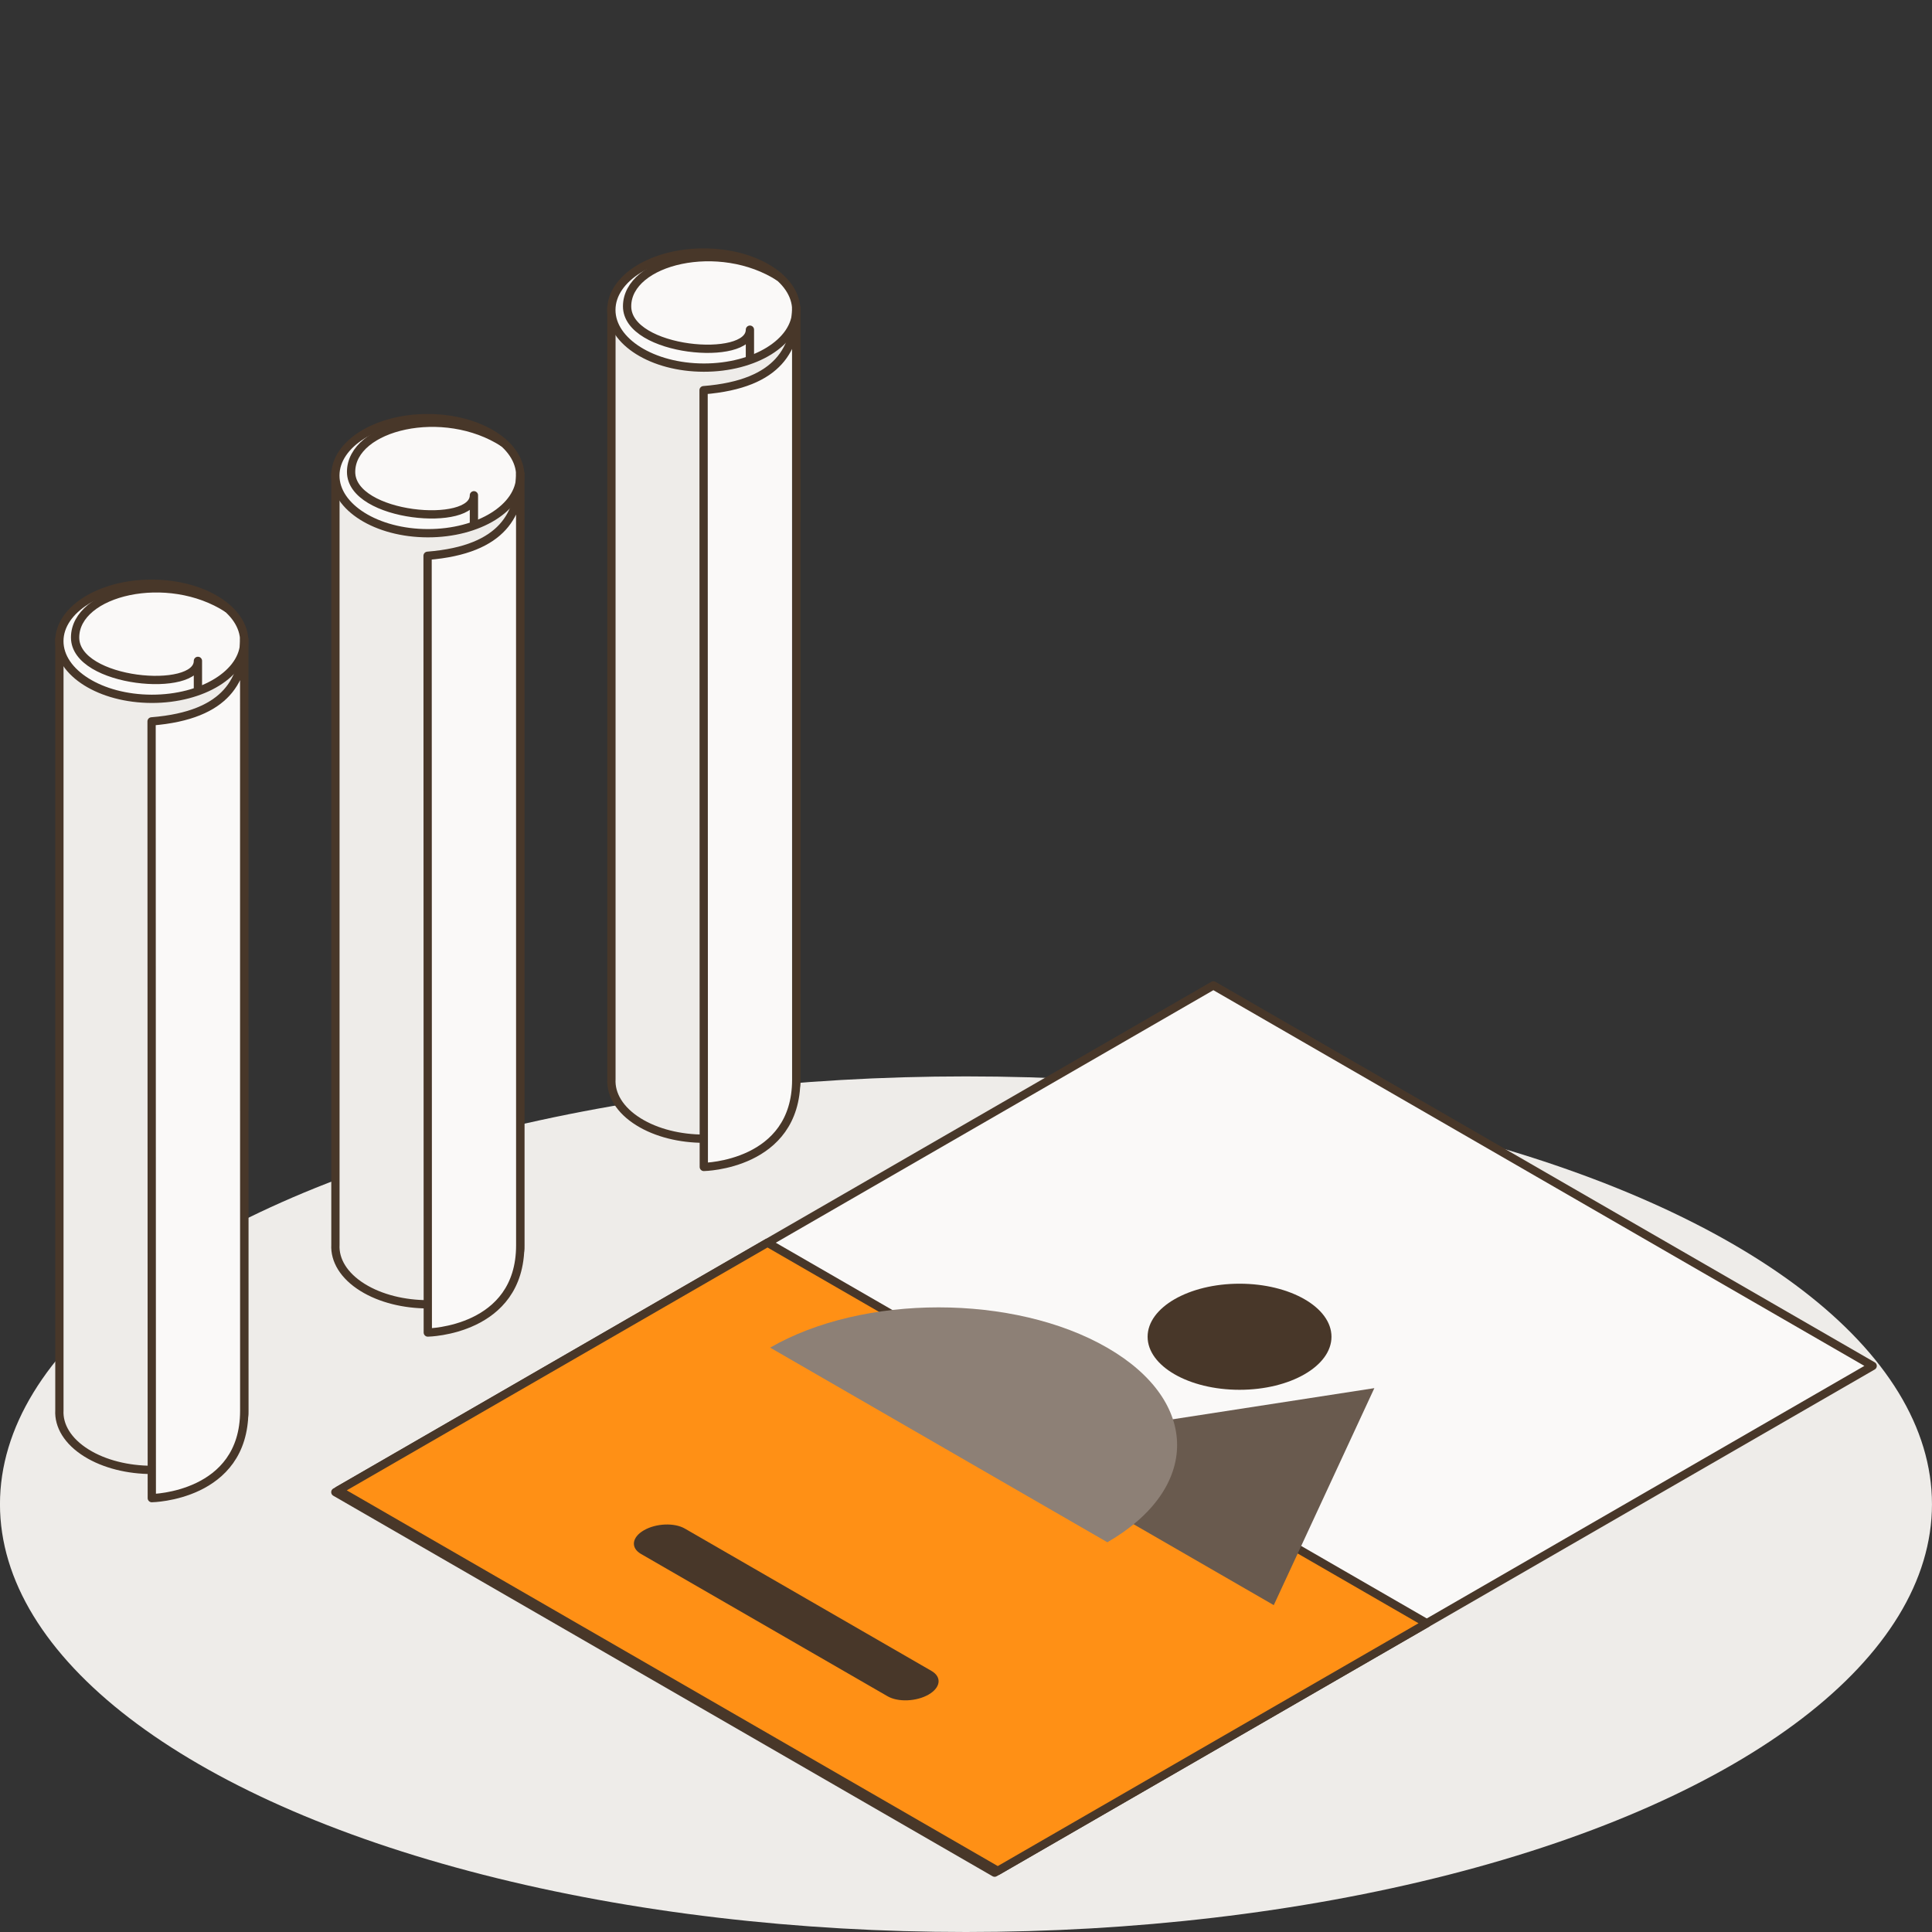 <?xml version="1.0" encoding="utf-8"?>
<!-- Generator: Adobe Illustrator 23.0.2, SVG Export Plug-In . SVG Version: 6.00 Build 0)  -->
<svg version="1.1" id="Layer_1" xmlns="http://www.w3.org/2000/svg" xmlns:xlink="http://www.w3.org/1999/xlink" x="0px" y="0px"
	 viewBox="0 0 700 700" style="enable-background:new 0 0 700 700;" xml:space="preserve">
<rect x="0" y="0" width="700" height="700" fill="#333333" stroke="none"/>
<style type="text/css">
	.st0{fill:#EEECE9;}
	.st1{fill:#FAF9F8;stroke:#483729;stroke-width:3;stroke-linejoin:round;stroke-miterlimit:10;}
	.st2{fill:#FF9015;stroke:#483729;stroke-width:3;stroke-linejoin:round;stroke-miterlimit:10;}
	.st3{fill:#695A4E;}
	.st4{fill:#8D8076;}
	.st5{fill:#483729;}
	.st6{fill:none;stroke:#483729;stroke-width:3;stroke-linecap:round;stroke-linejoin:round;stroke-miterlimit:10;}
	.st7{fill:#EEECE9;stroke:#483729;stroke-width:3;stroke-linejoin:round;stroke-miterlimit:10;}
	.st8{fill:#FAF9F8;stroke:#483729;stroke-width:3;stroke-linecap:round;stroke-linejoin:round;stroke-miterlimit:10;}
	.st9{fill:#BF6C10;stroke:#483729;stroke-width:3;stroke-linejoin:round;stroke-miterlimit:10;}
	
		.st10{fill:none;stroke:#483729;stroke-width:3;stroke-linecap:round;stroke-linejoin:round;stroke-miterlimit:10;stroke-dasharray:12;}
	.st11{fill:#FF9015;}
	.st12{fill:none;stroke:#483729;stroke-width:3;stroke-linejoin:round;stroke-miterlimit:10;}
	.st13{fill:none;stroke:#483729;stroke-width:3;stroke-linejoin:round;stroke-miterlimit:10;stroke-dasharray:12;}
	.st14{enable-background:new    ;}
	.st15{fill:#483729;stroke:#4E3E30;stroke-width:3;stroke-miterlimit:10;}
	.st16{fill:#FFFFFF;stroke:#4E3E30;stroke-width:3;stroke-linejoin:round;stroke-miterlimit:10;}
	.st17{fill:#FF9015;stroke:#4E3E30;stroke-width:3;stroke-linejoin:round;stroke-miterlimit:10;}
	.st18{fill:#FFFFFF;stroke:#483729;stroke-width:2;stroke-linejoin:round;stroke-miterlimit:10;}
	.st19{fill:#FF9015;stroke:#483729;stroke-width:2;stroke-linejoin:round;stroke-miterlimit:10;}
	.st20{fill:#FFFFFF;stroke:#483729;stroke-width:3;stroke-linejoin:round;stroke-miterlimit:10;}
	.st21{fill:#F7941D;}
	.st22{fill:#FFFFFF;}
</style>
<ellipse class="st0" cx="349.99" cy="545" rx="350" ry="155"/>
<g id="New_Symbol">
</g>
<g>
	<path class="st7" d="M88.49,511.21L88.49,511.21L88.47,231.6H21.52v279.38c-0.3,5.57,2.97,11.21,9.82,15.47
		c13.1,8.15,34.31,8.16,47.38,0.03C85.46,522.28,88.72,516.73,88.49,511.21z"/>
	
		<ellipse transform="matrix(2.134852e-03 -1 1 2.134852e-03 -177.463 286.849)" class="st1" cx="55" cy="232.35" rx="20.85" ry="33.5"/>
	<path class="st1" d="M88.47,231.6c0,14.03-5.65,27.55-33.55,29.77L55,542.8c0,0,33.49-0.52,33.49-31.59L88.47,231.6z"/>
	<path class="st12" d="M82.52,220.49c-21.79-14.21-55.31-6.13-55.31,10.49s44.5,20.31,44.5,8.47v11"/>
</g>
<g>
	<path class="st7" d="M188.49,451.21L188.49,451.21l-0.01-279.61h-66.95v279.38c-0.3,5.57,2.97,11.21,9.82,15.47
		c13.1,8.15,34.31,8.16,47.38,0.03C185.46,462.28,188.72,456.73,188.49,451.21z"/>
	
		<ellipse transform="matrix(2.134852e-03 -1 1 2.134852e-03 -17.676 326.977)" class="st1" cx="155" cy="172.35" rx="20.85" ry="33.5"/>
	<path class="st1" d="M188.47,171.6c0,14.03-5.65,27.55-33.55,29.77L155,482.8c0,0,33.49-0.52,33.49-31.59L188.47,171.6z"/>
	<path class="st12" d="M182.52,160.49c-21.79-14.21-55.31-6.13-55.31,10.49s44.5,20.31,44.5,8.47v11"/>
</g>
<g>
	<path class="st7" d="M288.49,391.21L288.49,391.21l-0.01-279.61h-66.95v279.38c-0.3,5.57,2.97,11.21,9.82,15.47
		c13.1,8.15,34.31,8.16,47.38,0.03C285.46,402.28,288.72,396.73,288.49,391.21z"/>
	
		<ellipse transform="matrix(2.134852e-03 -1 1 2.134852e-03 142.11 367.105)" class="st1" cx="255" cy="112.35" rx="20.85" ry="33.5"/>
	<path class="st1" d="M288.47,111.6c0,14.03-5.65,27.55-33.55,29.77L255,422.8c0,0,33.49-0.52,33.49-31.59L288.47,111.6z"/>
	<path class="st12" d="M282.52,100.49c-21.79-14.21-55.31-6.13-55.31,10.49s44.5,20.31,44.5,8.47v11"/>
</g>
<g>
	<polygon class="st1" points="360.37,678.5 121.5,540.63 439.63,357.03 678.5,494.89 	"/>
	<polygon class="st2" points="361.51,677.84 122.64,539.98 278.08,450.26 516.96,588.13 	"/>
	<g>
		<polygon class="st3" points="497.95,502.95 361.74,523.99 461.51,581.57 		"/>
		<path class="st4" d="M279.04,488.27c33.71-19.46,88.39-19.44,122.13,0.03c33.74,19.47,33.76,51.03,0.05,70.49L279.04,488.27z"/>
		<ellipse class="st5" cx="449.11" cy="484.33" rx="33.31" ry="19.22"/>
	</g>
	<path class="st5" d="M321.59,614.59l-89.35-51.57c-3.81-2.2-3.33-6.04,1.06-8.57h0c4.39-2.54,11.04-2.81,14.85-0.61l89.35,51.57
		c3.81,2.2,3.33,6.04-1.06,8.57h0C332.04,616.51,325.39,616.78,321.59,614.59z"/>
</g>
</svg>
